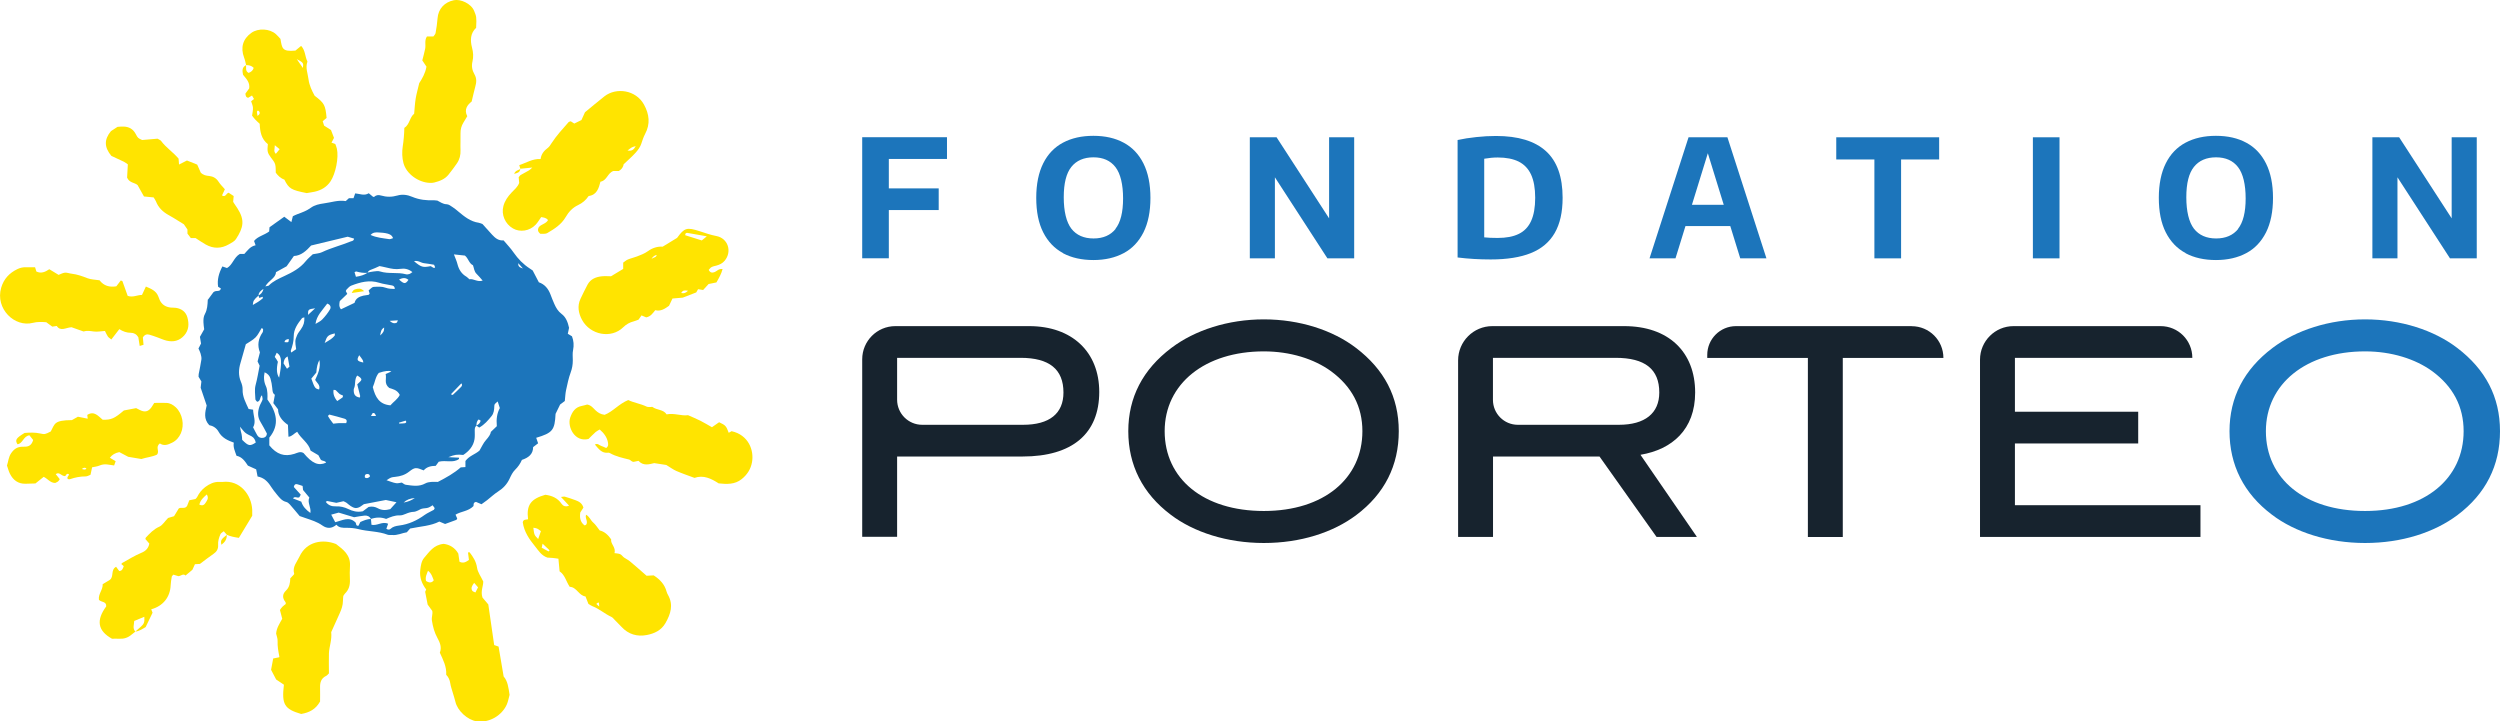 <svg xmlns="http://www.w3.org/2000/svg" width="298" height="86" viewBox="0 0 298 86" fill="none"><path d="M112.881 18.947H105.948V22.456H111.893V25.038H105.948V30.787H102.775V16.356H112.881V18.938V18.947Z" fill="#1C75BB"></path><path d="M126.711 30.166C125.697 29.623 124.911 28.801 124.351 27.698C123.791 26.596 123.52 25.221 123.52 23.585C123.52 21.948 123.8 20.575 124.351 19.472C124.902 18.369 125.689 17.547 126.711 17.004C127.734 16.461 128.932 16.19 130.331 16.19C131.73 16.19 132.936 16.461 133.95 17.013C134.964 17.555 135.751 18.387 136.302 19.489C136.853 20.592 137.132 21.966 137.132 23.594C137.132 25.221 136.853 26.596 136.302 27.698C135.742 28.801 134.964 29.632 133.941 30.175C132.927 30.717 131.721 30.997 130.331 30.997C128.941 30.997 127.726 30.726 126.711 30.184V30.166ZM132.962 27.278C133.565 26.517 133.871 25.309 133.871 23.655C133.871 22.001 133.565 20.697 132.962 19.918C132.359 19.139 131.485 18.754 130.339 18.754C129.194 18.754 128.311 19.139 127.708 19.892C127.096 20.653 126.799 21.861 126.799 23.515C126.799 25.169 127.105 26.482 127.708 27.261C128.311 28.031 129.194 28.424 130.348 28.424C131.502 28.424 132.376 28.04 132.98 27.287L132.962 27.278Z" fill="#1C75BB"></path><path d="M158.429 16.365H161.418V30.796H158.228L151.968 21.135V30.796H148.978V16.365H152.169L158.429 26.027V16.365Z" fill="#1C75BB"></path><path d="M173.745 30.709V16.689C174.418 16.54 175.161 16.426 175.974 16.339C176.779 16.251 177.566 16.208 178.326 16.208C180.966 16.208 182.951 16.811 184.28 18.019C185.609 19.227 186.264 21.082 186.264 23.576C186.264 25.291 185.949 26.692 185.32 27.777C184.691 28.862 183.746 29.659 182.488 30.166C181.229 30.674 179.629 30.927 177.697 30.927C176.324 30.927 175.004 30.849 173.754 30.691L173.745 30.709ZM181.036 27.882C181.692 27.567 182.182 27.051 182.505 26.351C182.828 25.65 182.995 24.723 182.995 23.576C182.995 22.43 182.828 21.52 182.505 20.811C182.173 20.102 181.683 19.594 181.028 19.262C180.372 18.938 179.541 18.772 178.536 18.772C178.02 18.772 177.487 18.824 176.919 18.921V28.293C177.338 28.337 177.863 28.363 178.518 28.363C179.541 28.363 180.381 28.206 181.036 27.882Z" fill="#1C75BB"></path><path d="M207.438 30.796L206.249 26.946H200.908L199.719 30.796H196.624L201.275 16.365H205.908L210.559 30.796H207.429H207.438ZM201.677 24.416H205.471L203.574 18.264L201.677 24.416Z" fill="#1C75BB"></path><path d="M223.428 30.796V19.008H218.882V16.365H231.147V19.008H226.61V30.796H223.428Z" fill="#1C75BB"></path><path d="M242.32 30.796V16.365H245.494V30.796H242.32Z" fill="#1C75BB"></path><path d="M260.522 30.166C259.507 29.623 258.721 28.801 258.161 27.698C257.602 26.596 257.331 25.221 257.331 23.585C257.331 21.948 257.61 20.575 258.161 19.472C258.712 18.369 259.499 17.547 260.522 17.004C261.544 16.461 262.742 16.19 264.141 16.19C265.54 16.19 266.746 16.461 267.76 17.013C268.774 17.555 269.561 18.387 270.112 19.489C270.663 20.592 270.942 21.966 270.942 23.594C270.942 25.221 270.663 26.596 270.112 27.698C269.552 28.801 268.774 29.632 267.752 30.175C266.737 30.717 265.531 30.997 264.141 30.997C262.751 30.997 261.536 30.726 260.522 30.184V30.166ZM266.772 27.278C267.376 26.517 267.682 25.309 267.682 23.655C267.682 22.001 267.376 20.697 266.772 19.918C266.169 19.139 265.295 18.754 264.15 18.754C263.004 18.754 262.121 19.139 261.518 19.892C260.906 20.653 260.609 21.861 260.609 23.515C260.609 25.169 260.915 26.482 261.518 27.261C262.121 28.031 263.004 28.424 264.158 28.424C265.312 28.424 266.187 28.04 266.79 27.287L266.772 27.278Z" fill="#1C75BB"></path><path d="M292.239 16.365H295.229V30.796H292.038L285.778 21.135V30.796H282.788V16.365H285.979L292.239 26.027V16.365Z" fill="#1C75BB"></path><path d="M62.027 20.128C61.992 20.006 61.948 19.874 61.896 19.682C62.744 19.411 63.469 18.903 64.44 18.956C64.51 18.387 64.833 17.967 65.305 17.625C65.489 17.485 65.62 17.258 65.751 17.056C66.346 16.146 67.071 15.359 67.788 14.545C67.832 14.501 67.919 14.501 68.033 14.457C68.147 14.527 68.286 14.624 68.453 14.729C68.715 14.597 68.995 14.466 69.309 14.309C69.44 14.02 69.58 13.705 69.729 13.381C70.498 12.751 71.267 12.094 72.063 11.473C73.453 10.397 75.796 10.703 76.766 12.471C77.396 13.617 77.536 14.772 76.898 15.963C76.705 16.33 76.574 16.724 76.443 17.127C76.321 17.512 76.058 17.87 75.787 18.177C75.376 18.64 74.896 19.052 74.336 19.586C74.31 19.804 74.17 20.154 73.759 20.382H73.121C72.421 20.61 72.36 21.52 71.573 21.66C71.372 22.439 71.145 23.235 70.166 23.366C69.834 23.856 69.423 24.206 68.898 24.451C68.251 24.758 67.779 25.265 67.421 25.887C66.914 26.762 66.083 27.287 65.244 27.777C64.999 27.917 64.641 27.856 64.413 27.873C64.055 27.593 64.09 27.339 64.221 27.086C64.51 26.709 65.061 26.701 65.323 26.237C65.113 25.948 64.807 25.93 64.51 25.878C64.282 26.193 64.099 26.526 63.837 26.797C63.128 27.541 61.983 27.716 61.153 27.234C60.209 26.701 59.728 25.58 60.007 24.556C60.173 23.935 60.532 23.427 60.969 22.964C61.301 22.605 61.703 22.307 61.887 21.8C61.87 21.59 61.852 21.353 61.826 21.126C61.913 21.03 61.966 20.925 62.044 20.872C62.377 20.68 62.718 20.505 63.05 20.312C63.163 20.251 63.251 20.146 63.452 19.971C62.875 20.032 62.438 20.076 62.009 20.119L62.027 20.128ZM74.799 17.94C75.324 18.028 75.543 17.853 75.779 17.415C75.534 17.494 75.403 17.512 75.306 17.573C75.167 17.652 75.044 17.757 74.799 17.94Z" fill="#FFE400"></path><path d="M16.147 75.279C15.981 75.411 15.815 75.533 15.658 75.665C15.238 76.023 14.757 76.172 14.206 76.137C13.892 76.12 13.577 76.137 13.35 76.137C11.636 75.183 11.444 73.941 12.659 72.287C12.711 71.665 12.064 71.805 11.793 71.499C11.688 70.816 12.283 70.291 12.239 69.635C12.545 69.451 12.807 69.285 13.079 69.127C13.612 68.76 13.157 67.92 13.839 67.561C13.97 67.736 14.084 67.893 14.215 68.068C14.556 68.051 14.652 67.788 14.748 67.482C14.661 67.412 14.565 67.325 14.46 67.237C14.495 67.193 14.521 67.132 14.565 67.106C15.325 66.686 16.06 66.222 16.864 65.889C17.319 65.706 17.695 65.382 17.799 64.795C17.651 64.629 17.502 64.445 17.336 64.261C17.345 64.218 17.336 64.13 17.38 64.087C17.852 63.579 18.315 63.08 18.988 62.782C19.364 62.616 19.627 62.161 20.037 61.741C20.16 61.706 20.422 61.627 20.746 61.531C20.92 61.242 21.122 60.919 21.314 60.603C21.62 60.42 22.057 60.709 22.302 60.306C22.389 60.087 22.477 59.86 22.564 59.632C22.817 59.58 23.053 59.536 23.298 59.483C23.368 59.404 23.456 59.343 23.499 59.247C23.735 58.766 24.059 58.354 24.487 58.039C24.968 57.689 25.501 57.418 26.131 57.444C26.271 57.444 26.411 57.453 26.55 57.444C28.605 57.208 29.977 58.976 30.065 60.77C30.074 61.015 30.065 61.251 30.065 61.479C29.532 62.362 29.007 63.22 28.474 64.113C27.958 64.034 27.486 63.955 27.04 63.745C26.935 63.623 26.822 63.5 26.673 63.325C26.507 63.465 26.332 63.544 26.279 63.675C26.096 64.087 25.965 64.524 26 64.988C26.026 65.452 25.816 65.775 25.44 66.029C24.898 66.397 24.382 66.808 23.832 67.219C23.657 67.228 23.456 67.237 23.237 67.254C23.132 67.491 23.027 67.71 22.931 67.92C22.66 68.147 22.398 68.366 22.118 68.602C21.838 68.322 21.567 68.663 21.27 68.681C21.078 68.62 20.877 68.558 20.667 68.497C20.597 68.585 20.492 68.655 20.475 68.742C20.413 69.084 20.361 69.425 20.343 69.766C20.282 71.184 19.434 72.243 18.027 72.628C18.07 72.742 18.114 72.864 18.184 73.039C17.939 73.547 17.668 74.098 17.362 74.746C17.03 74.938 16.637 75.227 16.13 75.288C16.357 75.087 16.584 74.886 16.811 74.684C17.17 74.369 17.249 74.151 17.205 73.52C16.82 73.678 16.444 73.836 15.998 74.019C15.99 74.457 15.771 74.886 16.13 75.288L16.147 75.279ZM23.762 60.148C24.173 60.35 24.374 60.148 24.514 59.921C24.671 59.658 24.933 59.387 24.645 58.941C24.251 59.3 23.901 59.588 23.762 60.148Z" fill="#FFE400"></path><path d="M29.339 7.762C29.261 7.465 29.208 7.15 29.095 6.861C28.649 5.671 28.946 4.638 29.969 3.912C30.782 3.334 32.146 3.404 32.889 4.069C33.099 4.253 33.273 4.472 33.431 4.638C33.623 5.75 33.614 6.187 35.214 6.03C35.407 5.872 35.642 5.68 35.896 5.47C36.412 6.021 36.342 6.739 36.648 7.342C36.377 8.069 36.692 8.76 36.779 9.478C36.875 10.187 37.172 10.799 37.505 11.412C38.659 12.287 38.79 12.514 38.93 14.055C38.798 14.168 38.641 14.3 38.466 14.449C38.519 14.606 38.571 14.772 38.632 14.974C38.877 15.131 39.139 15.297 39.454 15.499C39.559 15.77 39.681 16.094 39.813 16.435C39.716 16.619 39.62 16.794 39.515 17.004C39.664 17.056 39.786 17.1 39.97 17.17C40.022 17.328 40.11 17.512 40.154 17.713C40.398 18.78 40.005 20.715 39.393 21.625C38.938 22.299 38.291 22.675 37.513 22.85C37.207 22.92 36.893 22.955 36.56 23.016C34.698 22.649 34.436 22.491 33.894 21.406C33.448 21.257 33.133 20.942 32.871 20.583C32.854 20.242 32.889 19.883 32.792 19.568C32.705 19.279 32.478 19.034 32.294 18.78C31.875 18.203 31.84 18.063 31.927 17.179C31.158 16.584 30.992 15.709 30.957 14.755C30.773 14.589 30.598 14.431 30.432 14.256C30.292 14.107 30.17 13.941 30.047 13.784C30.091 13.451 30.17 13.136 30.152 12.838C30.135 12.576 30.012 12.322 29.934 12.068C30.047 11.981 30.152 11.893 30.275 11.797C30.205 11.666 30.135 11.552 30.039 11.386C29.864 11.491 29.724 11.569 29.584 11.657C29.322 11.613 29.278 11.421 29.252 11.158C29.401 10.957 29.558 10.738 29.706 10.537C29.811 9.828 29.366 9.399 28.972 8.918C28.885 8.48 28.806 8.034 29.331 7.762C29.366 8.095 29.217 8.48 29.637 8.69C29.942 8.576 30.161 8.393 30.24 8.086C29.96 7.806 29.654 7.762 29.331 7.762H29.339ZM32.758 17.31C32.749 17.8 32.583 18.045 32.88 18.334C33.029 18.15 33.168 17.984 33.334 17.783C33.168 17.643 33.055 17.547 32.758 17.31ZM36.106 8.104C36.193 7.5 36.167 7.465 35.371 7.045C35.66 7.456 35.861 7.754 36.106 8.104ZM30.703 13.819C31.018 13.591 30.992 13.433 30.895 13.276C30.86 13.223 30.782 13.18 30.729 13.188C30.686 13.188 30.624 13.285 30.624 13.337C30.624 13.468 30.668 13.591 30.703 13.819Z" fill="#FFE400"></path><path d="M70.131 71.963C70 71.639 69.895 71.376 69.79 71.096C68.977 70.991 68.75 69.976 67.91 69.95C67.482 69.32 67.351 68.541 66.704 68.103C66.66 67.605 66.617 67.123 66.564 66.598C66.293 66.563 66.066 66.519 65.83 66.502C65.62 66.484 65.41 66.476 65.253 66.467C64.527 66.222 64.186 65.627 63.775 65.119C63.093 64.279 62.473 63.395 62.315 62.266C62.368 61.881 62.7 61.96 62.945 61.899C62.735 60.21 63.251 59.474 65.008 58.976C65.786 59.081 66.459 59.352 66.94 60.052C67.106 60.297 67.403 60.463 67.832 60.271C67.517 59.93 67.237 59.632 66.87 59.238C67.106 59.221 67.229 59.168 67.334 59.203C67.771 59.334 68.199 59.474 68.619 59.632C69.012 59.781 69.388 59.973 69.545 60.507C69.449 60.665 69.318 60.857 69.169 61.085C69.082 61.662 69.143 62.222 69.676 62.625C69.947 62.581 69.947 62.406 69.956 62.222C69.956 61.951 69.738 61.706 69.86 61.356C70.28 61.584 70.393 62.021 70.708 62.284C70.996 62.529 71.198 62.87 71.486 63.229C72.019 63.351 72.465 63.728 72.85 64.288C72.754 64.839 73.453 65.242 73.243 65.933C73.471 65.968 73.715 65.968 73.925 66.056C74.1 66.134 74.222 66.336 74.388 66.458C74.607 66.616 74.869 66.729 75.079 66.904C75.744 67.456 76.391 68.033 77.072 68.629C77.317 68.62 77.623 68.602 77.92 68.585C78.672 69.075 79.232 69.661 79.459 70.528C79.494 70.659 79.555 70.79 79.625 70.913C80.298 72.103 79.94 73.188 79.328 74.264C78.83 75.139 78.008 75.516 77.116 75.691C75.962 75.918 74.904 75.621 74.074 74.711C73.811 74.431 73.54 74.159 73.269 73.888C73.147 73.766 73.034 73.608 72.885 73.538C72.098 73.179 71.442 72.575 70.621 72.26C70.463 72.199 70.315 72.094 70.131 71.98V71.963ZM64.484 63.316C64.02 62.966 64.02 62.975 63.574 62.905C63.679 63.771 63.688 63.78 64.151 64.253C64.274 63.911 64.379 63.605 64.475 63.316H64.484ZM65.393 65.732C65.393 65.732 65.471 65.644 65.515 65.6C65.261 65.355 64.999 65.11 64.676 64.804C64.632 65.023 64.606 65.145 64.571 65.294C64.868 65.452 65.13 65.592 65.393 65.732ZM71.425 72.304C71.407 71.727 71.399 71.718 71.075 71.989C71.198 72.094 71.311 72.199 71.425 72.304Z" fill="#FFE400"></path><path d="M52.856 64.822C53.608 64.918 54.211 65.268 54.631 65.986C54.675 66.283 54.718 66.624 54.771 66.957C55.225 67.193 55.54 66.992 55.898 66.747C55.864 66.449 55.82 66.152 55.785 65.854C55.864 65.846 55.96 65.811 55.977 65.837C56.406 66.388 56.764 66.948 56.869 67.692C56.948 68.217 57.315 68.698 57.603 69.311C57.621 69.845 57.254 70.475 57.516 71.236C57.699 71.455 57.944 71.744 58.206 72.05C58.434 73.652 58.67 75.253 58.906 76.89C59.037 76.934 59.194 76.995 59.43 77.074C59.623 78.203 59.815 79.358 60.034 80.635C60.523 81.178 60.611 81.983 60.742 82.823C60.637 83.182 60.576 83.602 60.41 83.978C59.85 85.239 58.381 86.192 56.834 85.983C55.732 85.834 54.517 84.714 54.281 83.637C54.211 83.305 54.08 82.972 53.993 82.639C53.879 82.237 53.73 81.843 53.669 81.432C53.608 81.029 53.451 80.705 53.188 80.434C53.25 79.463 52.821 78.658 52.428 77.8C52.681 77.179 52.445 76.592 52.139 76.041C51.781 75.393 51.597 74.702 51.484 73.967C51.422 73.564 51.606 73.214 51.527 72.82C51.309 72.523 51.081 72.217 50.977 72.068C50.854 71.438 50.767 71.009 50.679 70.545C50.706 70.484 50.749 70.396 50.802 70.265C50.295 69.6 49.989 68.838 50.094 67.955C50.155 67.421 50.233 66.87 50.566 66.484C51.169 65.793 51.693 64.944 52.874 64.83L52.856 64.822ZM50.784 69.25C51.175 69.507 51.481 69.48 51.702 69.171C51.545 68.786 51.44 68.357 51.02 68.033C50.863 68.445 50.671 68.777 50.784 69.25ZM56.519 69.477C56.239 69.845 56.1 70.125 56.309 70.431C56.371 70.519 56.519 70.545 56.668 70.624C56.79 70.388 56.878 70.213 56.983 70.011C56.834 69.836 56.703 69.687 56.519 69.477Z" fill="#FFE400"></path><path d="M50.898 4.349H51.658C51.746 4.218 51.895 4.087 51.921 3.938C52.026 3.361 52.113 2.774 52.157 2.179C52.244 1.059 52.97 0.263 54.098 0.026C54.876 -0.14 56.161 0.411 56.519 1.304C56.773 1.943 56.825 1.978 56.755 3.317C56.073 3.947 56.03 4.787 56.266 5.68C56.414 6.231 56.449 6.791 56.318 7.334C56.187 7.885 56.283 8.384 56.545 8.839C56.843 9.346 56.799 9.828 56.65 10.344C56.502 10.878 56.388 11.421 56.222 12.103C55.732 12.488 55.278 13.04 55.697 13.854C55.531 14.125 55.391 14.37 55.243 14.606C54.998 15 54.884 15.429 54.893 15.901C54.911 16.566 54.867 17.232 54.893 17.888C54.919 18.474 54.788 18.999 54.465 19.472C54.15 19.927 53.818 20.373 53.468 20.811C53.031 21.362 52.41 21.59 51.763 21.756C51.597 21.8 51.414 21.808 51.248 21.8C49.884 21.756 48.432 20.732 48.092 19.437C47.925 18.816 47.908 18.107 48.004 17.468C48.118 16.741 48.179 16.024 48.197 15.245C48.843 14.842 48.817 13.985 49.368 13.556C49.429 12.908 49.455 12.313 49.552 11.736C49.648 11.158 49.814 10.589 49.971 9.915C50.312 9.39 50.688 8.76 50.837 7.946C50.697 7.736 50.531 7.482 50.338 7.202C50.452 6.747 50.583 6.284 50.679 5.811C50.776 5.347 50.574 4.831 50.88 4.367L50.898 4.349Z" fill="#FFE400"></path><path d="M84.853 50.933C85.185 50.706 85.465 50.504 85.719 50.329C86.497 50.697 86.558 50.767 86.864 51.59C86.986 51.52 87.1 51.458 87.205 51.397C89.224 51.843 89.906 53.681 89.635 55.116C89.487 55.93 89.049 56.604 88.394 57.12C87.59 57.759 86.645 57.724 85.666 57.619C84.783 57.05 83.856 56.587 82.781 56.963C82.029 56.683 81.304 56.438 80.604 56.132C80.228 55.965 79.896 55.711 79.415 55.423C79.083 55.37 78.602 55.3 77.982 55.204C77.413 55.335 76.679 55.58 76.111 54.932C75.866 54.985 75.7 55.02 75.525 55.055C75.464 55.038 75.385 55.038 75.333 55.002C75.21 54.932 75.114 54.81 74.983 54.775C74.205 54.583 73.418 54.416 72.71 54.014C72.649 53.979 72.57 53.952 72.509 53.961C71.713 54.066 71.355 53.489 70.909 52.99C71.25 52.806 71.416 53.069 71.635 53.139C71.853 53.217 72.072 53.322 72.255 53.401C72.561 53.182 72.5 52.928 72.457 52.692C72.352 52.15 72.019 51.651 71.486 51.196C71.329 51.292 71.145 51.371 70.996 51.502C70.682 51.782 70.402 52.08 70.148 52.325C68.505 52.745 67.605 50.872 67.963 49.795C68.199 49.104 68.557 48.535 69.353 48.386C69.589 48.343 69.816 48.264 69.991 48.22C70.481 48.308 70.699 48.64 70.979 48.903C71.267 49.174 71.573 49.384 72.072 49.445C73.051 49.069 73.777 48.133 74.887 47.686C75.551 48.01 76.347 48.115 77.072 48.465C77.212 48.535 77.405 48.509 77.571 48.518C77.641 48.518 77.728 48.474 77.772 48.509C78.296 48.903 79.083 48.789 79.459 49.393C80.386 49.209 81.225 49.612 82.012 49.489C82.563 49.734 83.043 49.927 83.507 50.163C83.97 50.399 84.407 50.671 84.862 50.924L84.853 50.933Z" fill="#FFE400"></path><path d="M35.905 85.107C33.894 84.521 33.562 83.961 33.842 81.616C33.579 81.441 33.291 81.248 32.915 80.994C32.74 80.653 32.513 80.233 32.312 79.839C32.399 79.366 32.478 78.955 32.565 78.491C32.784 78.448 32.994 78.404 33.265 78.351C33.256 78.377 33.308 78.316 33.3 78.264C33.177 77.651 33.063 77.039 33.09 76.409C33.107 76.111 32.967 75.796 32.915 75.525C32.967 74.842 33.334 74.326 33.641 73.757C33.553 73.415 33.466 73.083 33.37 72.707C33.457 72.584 33.553 72.435 33.667 72.322C33.789 72.199 33.929 72.103 34.06 71.998C34.06 71.91 34.069 71.823 34.034 71.779C33.658 71.298 33.623 70.843 34.095 70.388C34.506 70.002 34.585 69.477 34.602 68.935C34.742 68.786 34.891 68.629 35.031 68.48C35.039 68.453 35.074 68.418 35.066 68.392C34.821 67.57 35.398 66.992 35.695 66.353C36.534 64.524 38.484 64.227 40.057 64.848C40.932 65.513 41.797 66.169 41.718 67.447C41.684 68.007 41.684 68.567 41.71 69.119C41.736 69.749 41.587 70.291 41.133 70.738C41.063 70.808 41.01 70.904 40.923 71.035C40.905 71.201 40.879 71.411 40.879 71.613C40.879 72.147 40.704 72.637 40.486 73.118C40.145 73.879 39.795 74.641 39.48 75.35C39.585 76.26 39.244 77.047 39.209 77.87C39.183 78.666 39.209 79.472 39.209 80.268C39.078 80.39 38.991 80.513 38.877 80.565C38.283 80.845 38.134 81.344 38.152 81.948C38.169 82.534 38.152 83.129 38.152 83.62C37.627 84.556 36.875 84.932 35.931 85.099L35.905 85.107Z" fill="#FFE400"></path><path d="M86.138 32.056C85.972 32.678 85.692 33.159 85.395 33.667C85.098 33.728 84.801 33.789 84.469 33.85C84.267 34.069 84.058 34.297 83.813 34.568C83.638 34.542 83.437 34.507 83.21 34.472C83.14 34.594 83.061 34.734 82.991 34.857C82.475 35.058 81.959 35.259 81.391 35.478C81.024 35.513 80.587 35.548 80.159 35.583C80.019 35.889 79.879 36.169 79.748 36.45C79.249 36.808 78.76 37.141 78.104 36.975C77.816 37.334 77.562 37.727 77.029 37.832C76.88 37.771 76.697 37.692 76.469 37.596C76.356 37.762 76.233 37.92 76.111 38.104C75.936 38.165 75.744 38.252 75.543 38.305C75.062 38.427 74.651 38.655 74.284 39.014C72.85 40.414 70.35 39.924 69.379 38.13C68.96 37.351 68.785 36.485 69.196 35.618C69.467 35.049 69.738 34.48 70.035 33.929C70.402 33.247 71.049 33.002 71.775 32.931C72.15 32.897 72.535 32.931 72.832 32.931C73.357 32.617 73.803 32.345 74.284 32.056V31.304C74.441 31.199 74.625 31.024 74.834 30.936C75.184 30.787 75.569 30.709 75.927 30.569C76.373 30.394 76.819 30.236 77.23 29.939C77.754 29.553 78.401 29.352 78.987 29.405C79.59 29.037 80.124 28.713 80.709 28.355C81.584 27.147 81.872 27.068 83.393 27.558C84.058 27.777 84.704 28.005 85.395 28.136C86.776 28.398 87.292 29.982 86.383 31.076C86.129 31.383 85.788 31.549 85.413 31.654C85.212 31.706 85.002 31.741 84.818 31.838C84.678 31.908 84.591 32.056 84.477 32.17C84.669 32.555 84.932 32.529 85.203 32.424C85.483 32.31 85.666 31.995 86.156 32.074L86.138 32.056ZM84.259 28.171C83.332 28.005 82.633 27.873 81.924 27.759C81.793 27.742 81.662 27.821 81.68 28.04C82.318 28.241 82.965 28.442 83.655 28.661C83.787 28.556 83.935 28.433 84.259 28.162V28.171ZM81.199 34.927C81.549 35.014 81.75 34.909 82.012 34.656C81.636 34.594 81.391 34.568 81.199 34.927ZM78.279 30.394C78.034 30.429 77.827 30.583 77.658 30.857C77.947 30.656 78.218 30.7 78.279 30.394Z" fill="#FFE400"></path><path d="M19.067 52.85C18.464 53.296 19.067 53.76 18.717 54.189C18.167 54.46 17.467 54.513 16.846 54.714C16.331 54.626 15.85 54.547 15.282 54.451C14.976 54.285 14.582 54.075 14.224 53.891C13.726 53.996 13.376 54.189 13.096 54.565C13.332 54.705 13.533 54.819 13.787 54.976C13.726 55.143 13.673 55.291 13.603 55.484C13.297 55.44 13.026 55.388 12.755 55.361C12.44 55.326 12.143 55.37 11.837 55.501C11.592 55.606 11.313 55.633 10.98 55.703C10.928 55.965 10.858 56.263 10.788 56.595C10.596 56.665 10.403 56.788 10.211 56.788C9.573 56.788 8.961 56.902 8.366 57.112C8.279 57.147 8.174 57.112 8.087 57.112C7.912 56.849 8.227 56.735 8.218 56.534C7.912 56.315 7.842 56.805 7.719 56.753C7.265 56.718 7.081 56.202 6.644 56.517C6.802 56.718 6.968 56.919 7.125 57.12C7.029 57.243 6.985 57.348 6.906 57.4C6.793 57.479 6.662 57.523 6.583 57.567C5.989 57.567 5.709 57.077 5.21 56.84C4.913 57.077 4.59 57.33 4.223 57.628C3.847 57.637 3.436 57.654 3.016 57.663C2.151 57.672 1.565 57.225 1.189 56.481C1.032 56.175 0.953 55.834 0.831 55.493C0.997 54.994 1.014 54.477 1.329 54.022C1.652 53.55 2.037 53.27 2.614 53.252C2.754 53.252 2.894 53.252 3.034 53.243C3.514 53.226 3.803 52.972 3.952 52.447C3.812 52.263 3.646 52.062 3.506 51.887C2.771 51.992 2.736 52.867 2.081 52.955C1.775 52.438 1.897 52.237 2.929 51.607C3.523 51.563 4.144 51.528 4.773 51.668C5.35 51.791 5.359 51.782 6.05 51.432C6.557 50.522 6.399 50.093 8.576 50.075C8.795 49.953 9.04 49.813 9.284 49.673C9.669 49.752 10.036 49.822 10.456 49.909C10.438 49.734 10.421 49.62 10.403 49.454C11.243 48.929 11.723 49.62 12.239 50.032C13.262 50.058 13.647 49.883 14.766 48.929C15.238 48.842 15.71 48.745 16.226 48.649C16.357 48.71 16.506 48.789 16.663 48.868C17.24 49.165 17.642 49.087 18.027 48.588C18.149 48.422 18.245 48.238 18.385 48.028C18.883 48.028 19.364 48.01 19.845 48.028C20.282 48.045 20.641 48.264 20.955 48.553C21.751 49.305 22.005 50.644 21.559 51.651C21.331 52.15 21.008 52.526 20.509 52.771C20.02 53.016 19.539 53.191 19.058 52.858L19.067 52.85ZM10.307 55.851C10.144 55.706 9.96 55.723 9.756 55.904C9.975 55.956 10.141 56.053 10.307 55.851Z" fill="#FFE400"></path><path d="M24.811 35.688C25.073 35.329 25.318 34.988 25.44 34.831C25.816 34.524 26.201 34.874 26.332 34.384C26.244 34.332 26.14 34.27 26 34.183C25.869 33.343 26.087 32.564 26.507 31.759C26.717 31.829 26.865 31.881 27.058 31.951C27.731 31.575 27.871 30.682 28.587 30.271H29.121C29.497 29.877 29.82 29.361 30.467 29.238C30.388 29.02 30.345 28.897 30.284 28.722C30.721 28.171 31.464 28.048 32.084 27.593C32.093 27.488 32.111 27.322 32.128 27.086C32.679 26.692 33.273 26.272 33.885 25.834C34.148 26.035 34.41 26.228 34.733 26.473C34.803 26.193 34.847 26.009 34.908 25.773C35.074 25.694 35.258 25.598 35.45 25.528C36.01 25.326 36.56 25.125 37.05 24.767C37.505 24.434 38.055 24.32 38.624 24.241C39.48 24.128 40.311 23.821 41.211 23.97C41.334 23.865 41.456 23.751 41.587 23.629H42.138C42.199 23.454 42.261 23.27 42.339 23.051C42.881 23.095 43.423 23.375 43.956 23.034C44.149 23.191 44.306 23.323 44.472 23.462C44.507 23.462 44.595 23.48 44.63 23.445C44.866 23.226 45.145 23.226 45.416 23.305C46.072 23.497 46.71 23.497 47.375 23.305C47.961 23.13 48.59 23.226 49.114 23.454C49.98 23.821 50.854 23.909 51.772 23.874C51.877 23.874 51.982 23.891 52.13 23.909C52.463 24.066 52.786 24.338 53.241 24.346C53.486 24.346 53.748 24.556 53.975 24.705C54.211 24.854 54.421 25.038 54.631 25.213C55.356 25.817 56.082 26.412 57.061 26.552C57.227 26.578 57.393 26.666 57.507 26.701C57.918 27.147 58.285 27.567 58.661 27.978C59.02 28.363 59.413 28.713 60.025 28.652C60.436 29.151 60.882 29.597 61.231 30.114C61.756 30.866 62.377 31.505 63.146 32.004C63.26 32.083 63.382 32.161 63.496 32.24C63.732 32.704 63.976 33.159 64.23 33.649C64.921 33.885 65.349 34.402 65.611 35.084C65.76 35.478 65.909 35.863 66.083 36.248C66.284 36.695 66.512 37.097 66.931 37.412C67.456 37.797 67.683 38.401 67.832 39.075C67.797 39.267 67.744 39.495 67.683 39.784C67.849 39.88 68.007 39.985 68.181 40.09C68.383 40.615 68.426 41.149 68.313 41.718C68.225 42.12 68.278 42.549 68.278 42.969C68.278 43.459 68.199 43.923 68.024 44.396C67.771 45.078 67.631 45.796 67.473 46.514C67.386 46.916 67.377 47.336 67.325 47.8C67.159 47.923 66.966 48.071 66.765 48.22C66.59 48.579 66.407 48.955 66.223 49.332C66.127 51.274 65.874 51.598 63.915 52.185C63.985 52.395 64.064 52.605 64.142 52.841C63.959 52.981 63.775 53.121 63.548 53.296C63.548 54.145 62.98 54.565 62.211 54.819C62.018 55.265 61.756 55.65 61.397 56C61.109 56.28 60.917 56.683 60.742 57.059C60.436 57.715 59.981 58.206 59.369 58.591C58.906 58.888 58.495 59.282 58.058 59.623C57.839 59.79 57.621 59.947 57.393 60.105C57.122 59.991 56.913 59.903 56.738 59.825C56.336 59.903 56.502 60.253 56.423 60.341C55.794 60.962 54.989 60.936 54.299 61.347C54.369 61.514 54.438 61.654 54.5 61.802C54.465 61.864 54.438 61.951 54.395 61.969C53.94 62.144 53.486 62.301 53.057 62.459C52.821 62.354 52.629 62.275 52.367 62.17C51.344 62.695 50.155 62.739 48.887 63.001C48.809 63.089 48.677 63.246 48.494 63.448C47.943 63.526 47.375 63.842 46.719 63.771C46.544 63.754 46.352 63.798 46.203 63.736C45.084 63.308 43.869 63.369 42.724 63.071C42.243 62.949 41.762 62.914 41.273 62.914C40.853 62.914 40.425 62.931 40.101 62.546C39.542 63.036 38.965 63.019 38.431 62.642C37.819 62.205 37.12 61.995 36.429 61.759C36.132 61.662 35.844 61.557 35.721 61.514C35.249 60.953 34.908 60.533 34.541 60.122C34.427 60 34.279 59.868 34.121 59.833C33.597 59.711 33.308 59.308 33.002 58.941C32.758 58.643 32.522 58.346 32.312 58.022C31.927 57.409 31.446 56.928 30.703 56.797C30.642 56.49 30.589 56.228 30.537 55.948C30.205 55.799 29.89 55.65 29.549 55.501C29.208 54.985 28.858 54.46 28.194 54.329C28.01 53.786 27.766 53.313 27.871 52.762C27.136 52.5 26.454 52.185 26.052 51.458C25.807 51.012 25.379 50.758 24.942 50.679C24.242 49.927 24.452 49.13 24.636 48.334C24.409 47.651 24.173 46.96 23.919 46.216C23.945 46.006 23.971 45.735 24.006 45.472C23.884 45.271 23.779 45.087 23.666 44.903C23.666 44.807 23.666 44.702 23.683 44.597C23.788 44.02 23.928 43.442 24.006 42.856C24.041 42.628 23.971 42.374 23.91 42.147C23.858 41.945 23.753 41.762 23.657 41.543C23.753 41.359 23.84 41.175 23.963 40.948C23.928 40.729 23.875 40.458 23.832 40.151C23.998 39.863 24.164 39.556 24.339 39.25C24.304 38.97 24.26 38.699 24.251 38.427C24.242 38.077 24.251 37.736 24.435 37.412C24.706 36.913 24.741 36.353 24.767 35.715L24.811 35.688ZM30.808 35.233C30.222 35.776 30.187 35.837 30.135 36.353C30.345 36.231 30.555 36.117 30.756 35.986C30.957 35.855 31.14 35.715 31.324 35.557C31.35 35.539 31.315 35.434 31.306 35.373C31.184 35.417 31.053 35.461 30.904 35.513C30.869 35.408 30.834 35.312 30.808 35.224C31.07 35.076 31.298 34.901 31.402 34.437C31.009 34.682 30.834 34.892 30.808 35.224V35.233ZM43.79 32.494C44.026 32.45 44.262 32.389 44.507 32.363C44.778 32.336 45.075 32.275 45.32 32.363C46.326 32.678 47.383 32.415 48.398 32.695C48.52 32.73 48.677 32.695 48.809 32.66C48.922 32.625 49.018 32.529 49.158 32.433C48.695 32.056 48.197 31.969 47.733 32.048C47.156 32.135 46.632 32.03 46.098 31.899C45.766 31.811 45.434 31.759 45.242 31.715C44.822 31.899 44.551 32.039 44.262 32.135C44.053 32.205 43.886 32.31 43.799 32.52C43.344 32.555 42.907 32.485 42.479 32.363C42.427 32.345 42.357 32.406 42.261 32.441C42.313 32.625 42.374 32.809 42.427 32.993C42.998 32.911 43.455 32.754 43.799 32.52L43.79 32.494ZM44.21 61.864C44.053 61.531 43.755 61.426 43.432 61.461C43.056 61.496 42.68 61.575 42.208 61.654C41.666 61.487 41.036 61.303 40.372 61.102C40.119 61.172 39.83 61.251 39.48 61.347C39.664 61.689 39.804 61.951 39.961 62.249C40.792 62.047 41.587 61.531 42.348 62.249C42.505 62.362 42.357 62.721 42.733 62.669C42.794 62.538 42.864 62.398 42.951 62.222C43.344 62.056 43.755 61.855 44.219 61.872C44.236 62.109 44.262 62.336 44.28 62.555C44.979 62.704 45.574 62.109 46.264 62.432C46.186 62.651 46.116 62.835 46.055 63.028C46.221 63.159 46.431 63.159 46.544 63.045C46.841 62.765 47.191 62.695 47.584 62.642C48.712 62.502 49.709 62.039 50.627 61.374C50.959 61.137 51.352 60.98 51.711 60.77C51.755 60.743 51.772 60.656 51.816 60.568C51.746 60.472 51.667 60.367 51.571 60.227C51.37 60.341 51.204 60.472 51.011 60.525C50.784 60.595 50.531 60.577 50.295 60.638C50.137 60.673 49.989 60.779 49.831 60.849C49.674 60.91 49.517 60.997 49.35 61.006C48.992 61.015 48.669 61.12 48.345 61.26C48.127 61.356 47.873 61.444 47.646 61.435C47.069 61.409 46.562 61.627 46.028 61.855C45.416 61.627 44.804 61.654 44.201 61.864H44.21ZM56.79 50.749C56.598 50.889 56.589 51.099 56.589 51.309C56.589 51.66 56.615 52.01 56.563 52.351C56.423 53.2 55.898 53.786 55.217 54.232C54.491 54.145 54.167 54.197 53.451 54.495C53.905 54.521 54.307 54.539 54.718 54.556C54.718 54.653 54.718 54.705 54.709 54.714C53.993 55.23 53.162 54.819 52.297 55.038C52.209 55.151 52.069 55.353 51.938 55.528C51.344 55.528 50.845 55.668 50.505 56.07C49.587 55.694 49.447 55.685 48.756 56.228C48.266 56.613 47.724 56.779 47.121 56.84C46.614 56.893 46.614 56.893 46.072 57.243C46.474 57.374 46.833 57.532 47.2 57.593C47.427 57.637 47.672 57.549 47.899 57.523C48.065 57.619 48.214 57.768 48.371 57.785C49.158 57.891 49.945 58.048 50.706 57.619C50.907 57.505 51.16 57.47 51.396 57.444C51.667 57.418 51.947 57.444 52.192 57.444C53.197 56.928 54.133 56.403 54.919 55.711C55.12 55.703 55.278 55.694 55.479 55.676V54.95C55.942 54.32 56.659 54.154 57.157 53.707C57.42 53.27 57.612 52.806 57.927 52.456C58.241 52.106 58.486 51.756 58.513 51.476C58.862 51.152 59.081 50.933 59.221 50.802C59.142 49.927 59.247 49.262 59.579 48.64C59.492 48.378 59.413 48.124 59.325 47.853C58.958 48.168 58.932 48.168 58.923 48.413C58.906 48.842 58.871 49.262 58.591 49.603C58.172 50.111 57.752 50.618 57.122 50.968C57.009 50.889 56.904 50.811 56.79 50.732C57.017 50.601 57.236 50.461 57.288 50.137C57.219 50.093 57.14 50.049 57.061 49.997C56.816 50.198 56.799 50.461 56.79 50.732V50.749ZM29.304 41.027C29.068 41.858 28.867 42.567 28.666 43.267C28.439 44.02 28.404 44.763 28.719 45.516C28.841 45.796 28.928 46.12 28.92 46.417C28.885 47.301 29.313 48.019 29.637 48.754C29.838 48.78 30.004 48.806 30.17 48.833C30.187 49.585 30.563 50.251 30.17 50.942C30.345 51.274 30.493 51.59 30.668 51.887C30.826 52.15 31.088 52.246 31.394 52.185C31.665 52.123 31.805 51.948 31.813 51.677C31.56 51.213 31.332 50.741 31.061 50.312C30.668 49.69 30.712 49.06 30.939 48.413C31.035 48.15 31.201 47.914 31.289 47.651C31.332 47.511 31.254 47.345 31.228 47.117C30.922 47.363 31.096 47.818 30.651 47.896C30.589 47.809 30.45 47.704 30.441 47.59C30.423 47.039 30.327 46.452 30.458 45.936C30.668 45.166 30.791 44.378 30.948 43.591C30.86 43.407 30.773 43.223 30.703 43.083C30.808 42.689 30.895 42.357 30.983 42.007C30.651 41.158 30.782 40.37 31.298 39.626C31.367 39.53 31.359 39.364 31.359 39.224C31.359 39.189 31.263 39.154 31.184 39.11C30.948 39.486 30.764 39.915 30.458 40.221C30.126 40.554 29.672 40.782 29.296 41.035L29.304 41.027ZM32.102 53.086C32.985 54.171 33.903 54.469 35.083 54.101C35.441 53.987 35.791 53.76 36.184 54.005C37.225 55.248 37.95 55.563 38.868 55.151C38.755 54.871 38.423 54.994 38.23 54.784C38.152 54.644 38.055 54.46 37.95 54.259C37.662 54.092 37.356 53.917 37.024 53.716C36.779 52.78 35.887 52.298 35.424 51.467C35.048 51.66 34.83 52.018 34.384 52.062C34.357 51.563 34.34 51.117 34.322 50.644C33.632 50.172 33.151 49.559 33.142 48.789C32.915 48.492 32.749 48.273 32.583 48.054C32.644 47.721 32.705 47.415 32.766 47.056C32.478 46.881 32.486 46.566 32.452 46.251C32.417 45.875 32.347 45.49 32.242 45.131C32.146 44.798 31.918 44.536 31.542 44.378C31.411 44.991 31.455 45.525 31.709 46.059C31.822 46.295 31.848 46.592 31.875 46.864C31.901 47.1 31.875 47.354 31.875 47.616C32.959 49.095 33.378 50.618 32.102 52.167V53.086ZM31.621 34.139C31.91 34.069 31.997 34.078 32.041 34.034C32.565 33.5 33.23 33.22 33.894 32.905C34.838 32.468 35.765 31.978 36.447 31.129C36.709 30.805 37.041 30.542 37.286 30.306C37.706 30.219 38.073 30.21 38.379 30.061C39.48 29.536 40.669 29.247 41.797 28.783C41.946 28.722 42.156 28.74 42.208 28.442C41.928 28.363 41.648 28.276 41.447 28.215C39.935 28.582 38.51 28.915 37.085 29.265C36.508 29.895 35.905 30.472 35.031 30.516C34.716 30.954 34.436 31.356 34.165 31.741C33.754 31.969 33.361 32.188 32.897 32.441C32.854 33.176 32.041 33.395 31.621 34.148V34.139ZM44.446 46.172C44.734 47.336 45.207 48.203 46.535 48.316C46.894 47.896 47.401 47.59 47.654 47.074C47.349 46.452 46.763 46.374 46.396 46.242C45.722 45.709 46.116 45.105 45.967 44.588C46.203 44.483 46.413 44.387 46.649 44.282C46.387 44.148 45.889 44.203 45.154 44.448C44.743 44.921 44.7 45.577 44.429 46.172H44.446ZM43.939 34.62C44.376 34.227 44.394 34.2 44.621 34.192C45.075 34.174 45.521 34.13 45.967 34.297C46.317 34.428 46.693 34.437 47.06 34.446C47.06 34.157 46.903 34.06 46.736 34.025C46.23 33.912 45.705 33.868 45.215 33.71C44.035 33.334 42.942 33.632 41.858 34.052C41.648 34.13 41.482 34.349 41.307 34.516C41.264 34.559 41.246 34.638 41.22 34.699C41.264 34.787 41.316 34.883 41.395 35.032C41.115 35.303 40.818 35.583 40.503 35.889C40.442 36.205 40.372 36.537 40.643 36.87C41.194 36.607 41.71 36.362 42.261 36.099C42.392 35.574 42.811 35.356 43.309 35.242C43.511 35.198 43.72 35.189 43.922 35.146C43.974 35.137 44.018 35.049 44.061 35.006C44.026 34.883 43.983 34.752 43.948 34.629L43.939 34.62ZM43.24 60.953C43.493 60.761 43.747 60.577 43.939 60.428C44.376 60.332 44.708 60.411 45.023 60.577C45.478 60.831 45.95 60.849 46.518 60.691C46.719 60.463 46.973 60.192 47.261 59.868C46.736 59.755 46.299 59.667 45.993 59.597C45.075 59.772 44.297 59.921 43.38 60.096C43.143 60.236 42.846 60.568 42.383 60.56C41.946 60.498 41.64 60.201 41.316 59.938C41.211 59.851 41.072 59.816 40.94 59.746C40.626 59.816 40.328 59.886 40.092 59.938C39.69 59.86 39.349 59.781 39.008 59.719C38.965 59.719 38.912 59.772 38.834 59.825C39.131 60.227 39.533 60.376 40.014 60.358C40.547 60.332 41.045 60.446 41.526 60.682C42.033 60.927 42.575 61.085 43.24 60.945V60.953ZM54.106 30.324C54.281 30.787 54.447 31.137 54.535 31.505C54.701 32.144 55.024 32.651 55.601 32.984C55.715 33.054 55.811 33.168 55.951 33.29C56.449 33.185 56.895 33.658 57.533 33.448C57.271 33.15 57.061 32.888 56.816 32.651C56.511 32.363 56.511 31.969 56.379 31.619C55.898 31.391 55.846 30.814 55.418 30.464C55.05 30.429 54.64 30.385 54.106 30.324ZM35.704 59.256C35.459 59.44 35.135 59.081 34.926 59.413C35.275 59.553 35.59 59.676 35.913 59.798C36.097 60.376 36.464 60.761 36.998 61.146C37.111 60.455 36.595 59.895 36.875 59.308C36.595 58.976 36.359 58.687 36.123 58.407C36.106 58.223 36.088 58.066 36.071 57.925C35.8 57.838 35.608 57.759 35.407 57.715C35.205 57.672 35.074 57.768 35.022 58.048C35.275 58.337 35.564 58.652 35.852 58.967C35.774 59.107 35.73 59.194 35.695 59.247L35.704 59.256ZM35.302 41.622C35.162 40.72 35.153 40.554 35.407 39.968C35.511 39.714 35.695 39.504 35.852 39.276C36.211 38.751 36.298 38.436 36.281 37.832C36.176 37.867 36.045 37.867 35.992 37.937C35.494 38.567 35.013 39.233 35.013 40.073C35.013 40.685 34.864 41.237 34.663 41.797C34.646 41.849 34.69 41.919 34.716 42.024C34.926 41.884 35.118 41.753 35.293 41.63L35.302 41.622ZM28.605 50.872C28.666 51.309 28.745 51.528 28.797 51.756C28.85 51.983 28.85 52.228 28.867 52.43C29.619 53.173 29.785 53.209 30.485 52.753C30.423 52.447 30.292 52.176 29.995 52.01C29.75 51.878 29.479 51.773 29.269 51.607C29.068 51.45 28.911 51.222 28.605 50.863V50.872ZM39.008 36.187C38.431 36.983 37.723 37.622 37.609 38.611C37.889 38.436 38.204 38.305 38.414 38.077C38.764 37.71 39.087 37.307 39.34 36.87C39.472 36.642 39.419 36.327 39.008 36.187ZM41.264 50.434C41.43 50.084 41.238 49.962 41.045 49.901C40.459 49.725 39.865 49.568 39.271 49.419C39.236 49.41 39.174 49.498 39.087 49.585C39.166 49.717 39.244 49.857 39.34 49.988C39.454 50.154 39.585 50.312 39.725 50.504C39.97 50.478 40.197 50.443 40.433 50.434C40.696 50.426 40.967 50.434 41.273 50.434H41.264ZM37.706 44.405C37.478 44.685 37.277 44.921 37.111 45.131C37.513 46.26 37.557 46.321 38.038 46.426C38.221 45.901 37.758 45.621 37.566 45.288C37.924 44.527 38.239 43.809 38.073 42.917C37.869 43.273 37.746 43.769 37.706 44.405ZM44.166 28.005C44.892 28.337 45.644 28.39 46.378 28.503C46.518 28.53 46.684 28.433 46.85 28.39C46.728 28.022 46.439 27.917 46.203 27.847C45.845 27.751 45.46 27.724 45.084 27.707C44.778 27.689 44.455 27.689 44.175 28.005H44.166ZM42.584 45.814C42.724 45.682 42.82 45.595 42.916 45.498C43.126 45.288 43.135 45.201 42.925 44.991C42.837 44.903 42.715 44.851 42.575 44.763C42.217 45.254 42.418 45.831 42.199 46.295C42.147 46.409 42.164 46.566 42.173 46.706C42.217 47.1 42.409 47.293 42.872 47.398C42.89 47.336 42.942 47.266 42.934 47.205C42.829 46.767 42.715 46.33 42.584 45.814ZM32.985 42.042C32.897 42.234 32.819 42.383 32.749 42.541C32.828 42.646 32.889 42.724 32.941 42.812C33.011 42.926 33.081 43.039 33.125 43.127C32.932 43.979 32.982 44.609 33.273 45.017C33.334 44.65 33.413 44.273 33.457 43.897C33.492 43.591 33.518 43.267 33.492 42.961C33.466 42.611 33.37 42.287 32.985 42.05V42.042ZM40.206 47.8C40.451 47.634 40.652 47.511 40.836 47.371C40.87 47.345 40.862 47.258 40.888 47.153C40.748 47.083 40.582 47.039 40.459 46.943C40.302 46.82 40.18 46.645 40.031 46.522C39.97 46.47 39.856 46.487 39.76 46.47C39.684 46.931 39.833 47.38 40.206 47.818V47.8ZM51.746 31.558C51.3 31.488 50.924 31.409 50.548 31.374C50.163 31.33 49.823 30.997 49.35 31.137C50.216 31.855 50.391 31.908 51.344 31.724C51.755 31.986 51.755 31.986 51.868 31.855C51.833 31.776 51.798 31.689 51.737 31.549L51.746 31.558ZM38.711 40.878C39 40.703 39.227 40.58 39.437 40.431C39.603 40.318 39.751 40.169 39.883 40.02C39.926 39.968 39.9 39.845 39.909 39.74C39.087 39.941 38.982 40.029 38.702 40.878H38.711ZM34.287 42.488C33.938 42.663 33.842 42.934 33.798 43.311C33.911 43.494 34.051 43.713 34.209 43.958C34.331 43.853 34.41 43.792 34.506 43.705C34.436 43.311 34.366 42.917 34.287 42.488ZM47.567 33.325C48.179 33.877 48.336 33.868 48.686 33.36C48.363 33.089 48.03 33.08 47.567 33.325ZM53.748 46.995C53.853 47.039 53.949 47.091 53.966 47.074C54.299 46.767 54.631 46.461 54.946 46.137C55.05 46.032 55.155 45.866 54.989 45.7C54.578 46.129 54.167 46.557 53.748 46.995ZM42.82 42.339C42.479 42.926 42.558 43.048 43.309 43.214C43.283 43.109 43.283 43.004 43.24 42.926C43.135 42.751 43.012 42.593 42.82 42.339ZM37.566 36.747C36.735 36.861 36.709 36.887 36.718 37.535C36.971 37.298 37.181 37.106 37.566 36.747ZM49.447 59.361C48.852 59.422 48.494 59.553 48.109 59.903C48.616 59.822 49.062 59.641 49.447 59.361ZM44.088 56.814C44.105 56.657 44.026 56.508 43.825 56.499C43.581 56.49 43.432 56.613 43.502 56.928C43.685 57.033 43.869 57.024 44.088 56.814ZM46.448 38.244C46.833 38.594 47.06 38.559 47.279 38.471C47.34 38.445 47.357 38.331 47.427 38.182C47.121 38.2 46.894 38.217 46.448 38.244ZM45.312 39.985C45.67 39.688 45.81 39.451 45.792 39.04C45.408 39.259 45.399 39.556 45.312 39.985ZM47.558 50.382C47.558 50.382 47.567 50.452 47.576 50.487C47.803 50.478 48.022 50.487 48.24 50.452C48.345 50.434 48.511 50.373 48.363 50.137C48.1 50.215 47.829 50.303 47.558 50.382ZM44.822 49.585C44.717 49.375 44.708 49.209 44.429 49.227C44.385 49.305 44.324 49.402 44.219 49.585H44.822ZM33.911 40.782C34.41 40.825 34.41 40.825 34.427 40.414C34.191 40.44 33.964 40.484 33.911 40.782ZM61.782 31.374C61.747 31.715 61.878 31.873 62.333 32.004C62.053 31.68 61.913 31.531 61.782 31.374Z" fill="#1C75BB"></path><path d="M11.881 33.43C12.379 34.069 13.044 34.262 13.865 34.13C14.031 33.912 14.224 33.667 14.399 33.43C14.495 33.474 14.591 33.492 14.6 33.535C14.818 34.122 15.019 34.699 15.22 35.268C15.85 35.487 16.357 35.154 16.925 35.154C17.082 34.831 17.222 34.524 17.389 34.157C18.035 34.428 18.63 34.673 18.883 35.364C18.927 35.496 18.98 35.627 19.032 35.749C19.286 36.309 19.74 36.59 20.343 36.66C20.553 36.686 20.763 36.66 20.973 36.695C21.655 36.8 22.153 37.176 22.337 37.832C22.547 38.594 22.529 39.346 21.952 39.994C21.375 40.633 20.667 40.799 19.863 40.606C19.495 40.519 19.146 40.353 18.779 40.221C18.446 40.108 18.123 39.976 17.791 39.889C17.502 39.81 17.24 39.88 17.03 40.221C17.048 40.467 17.082 40.764 17.109 41.097C16.951 41.149 16.829 41.184 16.654 41.237C16.593 40.843 16.541 40.51 16.488 40.195C16.27 39.836 15.955 39.67 15.605 39.67C15.098 39.67 14.661 39.513 14.224 39.233C13.9 39.653 13.603 40.038 13.271 40.467C13.105 40.326 12.947 40.239 12.86 40.116C12.729 39.924 12.633 39.696 12.51 39.451C12.038 39.478 11.592 39.574 11.164 39.513C10.744 39.451 10.342 39.39 9.958 39.513C9.433 39.329 8.943 39.154 8.524 39.005C7.851 39.049 7.212 39.548 6.767 38.856C6.548 38.891 6.408 38.909 6.233 38.935C6.006 38.769 5.761 38.585 5.516 38.41C4.966 38.366 4.45 38.349 3.934 38.48C1.74 39.057 -0.586 36.8 0.14 34.297C0.446 33.247 1.11 32.546 2.063 32.083C2.387 31.925 2.719 31.846 3.069 31.855C3.418 31.855 3.768 31.855 4.179 31.855C4.231 32.021 4.275 32.17 4.336 32.363C4.887 32.634 5.385 32.433 5.875 32.091C6.251 32.319 6.609 32.538 6.985 32.765C7.221 32.678 7.475 32.529 7.728 32.503C7.99 32.476 8.27 32.599 8.541 32.625C9.206 32.704 9.818 32.923 10.438 33.168C10.849 33.325 11.321 33.325 11.881 33.413V33.43Z" fill="#FFE400"></path><path d="M21.288 18.921C21.305 19.157 21.323 19.358 21.34 19.612C21.672 19.446 21.934 19.306 22.284 19.131C22.66 19.279 23.106 19.454 23.508 19.621C23.674 20.006 23.814 20.321 23.928 20.575C24.242 20.89 24.584 20.942 24.942 20.977C25.414 21.03 25.781 21.24 26.052 21.66C26.253 21.975 26.533 22.246 26.804 22.561C26.69 22.815 26.577 23.051 26.463 23.296C26.9 23.55 26.935 23.069 27.25 22.972C27.425 23.086 27.643 23.226 27.853 23.366C27.827 23.629 27.809 23.839 27.792 24.058C27.844 24.136 27.897 24.224 27.949 24.311C28.063 24.486 28.185 24.653 28.299 24.828C29.191 26.228 29.042 27.103 28.124 28.503C27.949 28.775 27.591 28.941 27.294 29.116C26.376 29.65 25.44 29.667 24.514 29.142C24.12 28.923 23.753 28.661 23.316 28.381H22.748C22.651 28.258 22.512 28.066 22.345 27.847V27.357C22.206 27.156 22.066 26.954 21.917 26.735C21.515 26.491 21.104 26.228 20.684 25.974C20.475 25.843 20.265 25.729 20.046 25.607C19.39 25.23 18.875 24.74 18.595 24.014C18.534 23.856 18.42 23.716 18.315 23.532C17.939 23.497 17.563 23.462 17.161 23.419C16.908 22.964 16.654 22.517 16.401 22.062C16.042 21.747 15.43 21.817 15.15 21.17C15.177 20.741 15.203 20.198 15.238 19.594C15.098 19.498 14.941 19.367 14.766 19.279C14.232 19.017 13.699 18.78 13.271 18.579C12.44 17.573 12.379 16.654 13.227 15.63C13.411 15.508 13.699 15.315 14.005 15.122C14.241 15.105 14.486 15.079 14.731 15.087C15.369 15.105 15.859 15.376 16.173 15.963C16.436 16.461 16.444 16.461 16.943 16.689C17.598 16.636 18.219 16.584 18.779 16.531C18.971 16.645 19.119 16.698 19.198 16.794C19.775 17.582 20.614 18.115 21.288 18.912V18.921Z" fill="#FFE400"></path><path d="M27.031 63.745C27.058 64.27 26.804 64.638 26.393 64.935C26.279 64.41 26.332 64.314 27.04 63.745H27.031Z" fill="#FFE400"></path><path d="M62.018 20.128C61.983 20.548 61.686 20.627 61.284 20.723C61.45 20.303 61.791 20.294 62.027 20.137L62.018 20.128Z" fill="#FFE400"></path><path d="M43.406 34.708C42.785 34.796 42.357 34.857 41.928 34.927C42.077 34.612 42.147 34.533 42.427 34.463C42.715 34.393 43.004 34.314 43.406 34.708Z" fill="#FFE400"></path><path d="M131.03 46.715C131.03 41.963 127.804 38.874 122.672 38.874H106.726C104.541 38.874 102.775 40.65 102.775 42.829V63.99H106.936V54.416H121.877C127.839 54.416 131.03 51.677 131.03 46.715ZM121.947 50.636H109.926C108.274 50.636 106.936 49.297 106.936 47.643V42.654H121.667C125.068 42.654 126.764 44.011 126.764 46.785C126.764 49.288 125.103 50.636 121.947 50.636Z" fill="#17232E"></path><path d="M161.637 41.473C158.866 39.355 154.914 38.069 150.648 38.069C146.382 38.069 142.43 39.355 139.624 41.473C136.223 44.037 134.492 47.371 134.492 51.397C134.492 55.423 136.188 58.827 139.554 61.356C142.29 63.439 146.277 64.725 150.648 64.725C155.019 64.725 158.901 63.474 161.672 61.391C165.038 58.862 166.734 55.493 166.734 51.397C166.734 47.301 165.003 44.037 161.637 41.473ZM150.648 60.91C143.436 60.91 138.828 57.059 138.828 51.397C138.828 45.735 143.645 41.884 150.648 41.884C153.804 41.884 156.645 42.786 158.656 44.247C161.156 46.085 162.398 48.483 162.398 51.397C162.398 57.015 157.825 60.91 150.648 60.91Z" fill="#17232E"></path><path d="M197.454 63.999H202.236C202.236 63.999 202.254 63.981 202.254 63.973L195.557 54.232C195.557 54.232 195.557 54.206 195.566 54.206C199.299 53.576 202.062 51.213 202.062 46.785C202.062 41.928 198.871 38.874 193.599 38.874H177.889C175.634 38.874 173.806 40.703 173.806 42.961V63.981C173.806 63.981 173.806 63.999 173.824 63.999H177.95C177.95 63.999 177.968 63.999 177.968 63.981V54.434C177.968 54.434 177.968 54.416 177.985 54.416H190.644C190.644 54.416 190.653 54.416 190.662 54.416L197.446 63.981C197.446 63.981 197.446 63.981 197.463 63.981L197.454 63.999ZM180.923 50.636C179.288 50.636 177.959 49.305 177.959 47.669V42.672C177.959 42.672 177.959 42.654 177.976 42.654H192.585C196.091 42.654 197.787 44.011 197.787 46.785C197.787 49.253 196.091 50.636 192.97 50.636H180.923Z" fill="#17232E"></path><path d="M227.878 38.874H206.931C205.043 38.874 203.504 40.405 203.504 42.304V42.663H215.499V64.008H219.66V42.663H231.654C231.654 40.572 229.967 38.883 227.878 38.883V38.874Z" fill="#17232E"></path><path d="M240.178 52.858H254.874V49.078H240.178V42.654H261.326C261.326 40.563 259.639 38.874 257.549 38.874H240.012C237.809 38.874 236.017 40.668 236.017 42.873V63.999H262.296V60.218H240.178V52.858Z" fill="#17232E"></path><path d="M292.903 41.473C290.132 39.355 286.18 38.069 281.914 38.069C277.648 38.069 273.696 39.355 270.89 41.473C267.489 44.037 265.758 47.371 265.758 51.397C265.758 55.423 267.454 58.827 270.82 61.356C273.556 63.439 277.543 64.725 281.914 64.725C286.285 64.725 290.167 63.474 292.938 61.391C296.304 58.862 298 55.493 298 51.397C298 47.301 296.269 44.037 292.903 41.473ZM281.914 60.91C274.702 60.91 270.094 57.059 270.094 51.397C270.094 45.735 274.911 41.884 281.914 41.884C285.07 41.884 287.911 42.786 289.922 44.247C292.422 46.085 293.664 48.483 293.664 51.397C293.664 57.015 289.092 60.91 281.914 60.91Z" fill="#1C75BB"></path></svg>
